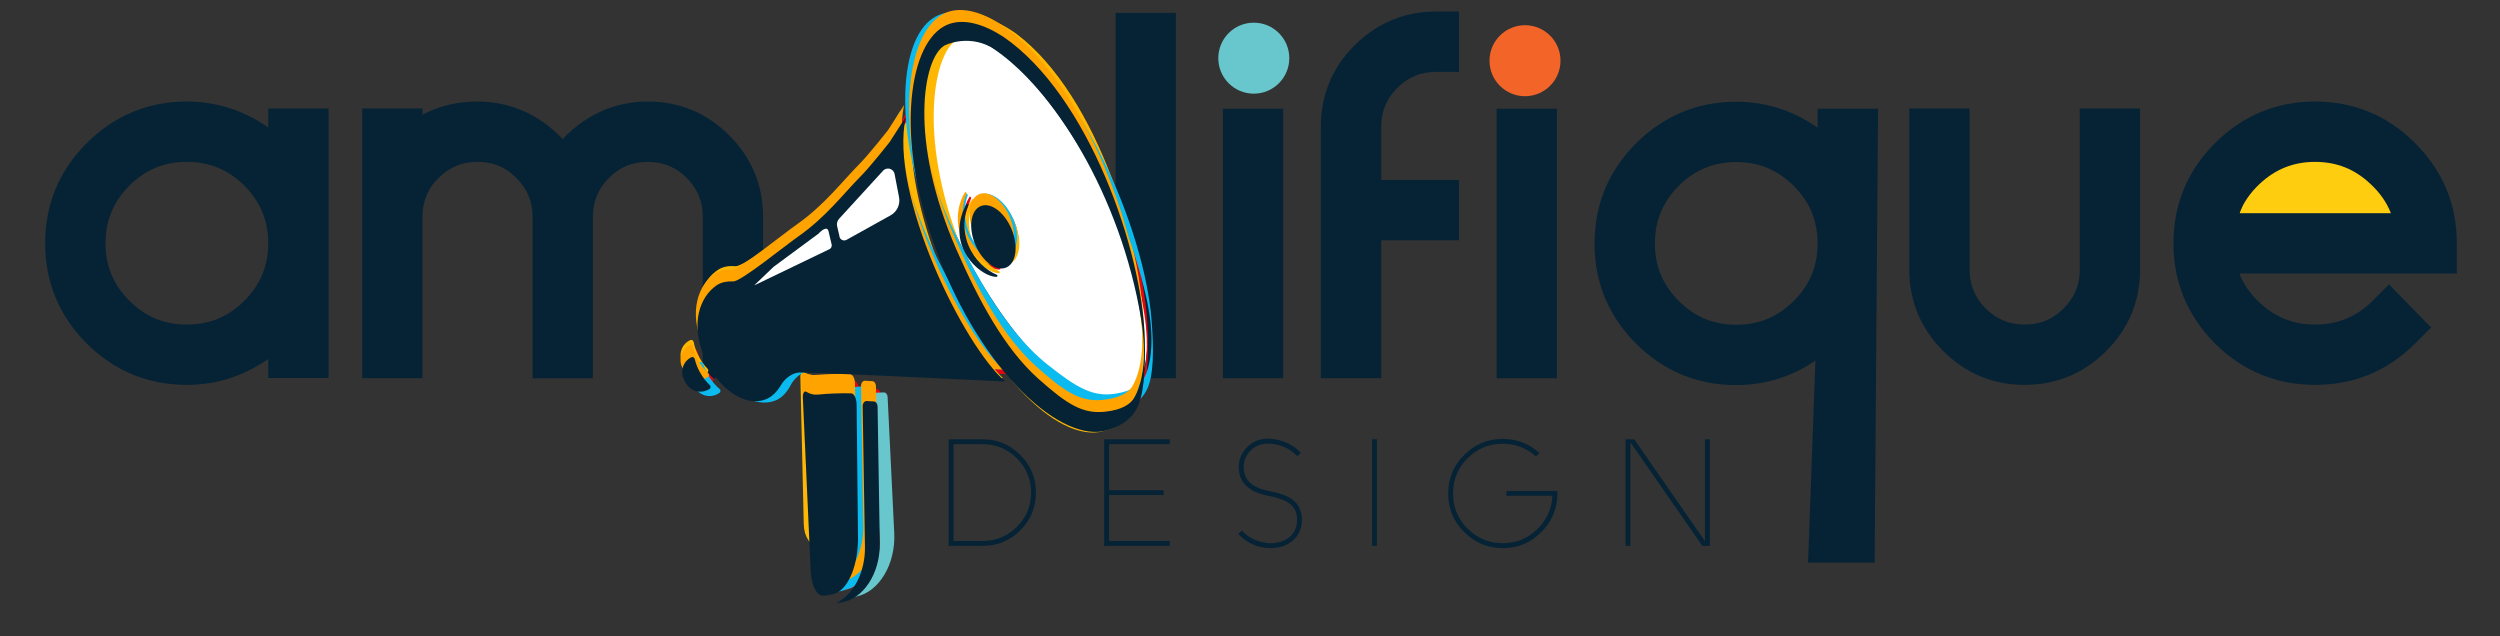<svg xmlns="http://www.w3.org/2000/svg" xmlns:xlink="http://www.w3.org/1999/xlink" id="Camada_1" x="0px" y="0px" viewBox="0 0 600 152.7" style="enable-background:new 0 0 600 152.7;" xml:space="preserve"><rect x="0" y="0" width="600" height="152.7" fill="#333333" stroke="none"/><style type="text/css">	.st0{fill:#FECD0F;}	.st1{fill:#062335;}	.st2{fill-rule:evenodd;clip-rule:evenodd;fill:#FFFFFF;}	.st3{fill:#E30613;}	.st4{fill:#FEB703;}	.st5{fill:#0BBBEF;}	.st6{fill:#68C7CD;}	.st7{fill:#FFA300;}	.st8{fill:#FFFFFF;}	.st9{fill:#F36428;}</style><g>	<g>		<path class="st0" d="M536.45,55.19c2.56-12.23,10.55-21.15,20.01-21.15c8.64,0,16.06,7.45,19.23,18.08"></path>		<g>			<g>				<path class="st1" d="M69.84,44.66c-2.5-4.49-5.93-8.06-10.32-10.69c-4.49-2.74-9.39-4.12-14.7-4.12     c-7.84,0-14.56,2.8-20.16,8.39c-5.56,5.56-8.34,12.28-8.34,20.16c0,7.84,2.78,14.56,8.34,20.16c5.6,5.56,12.32,8.34,20.16,8.34     c5.31,0,10.21-1.37,14.7-4.12c4.38-2.64,7.82-6.2,10.32-10.69v13.15h3.53V31.5h-3.53V44.66z M62.52,76.04     c-4.88,4.88-10.78,7.33-17.7,7.33c-6.88,0-12.76-2.44-17.64-7.33c-4.88-4.88-7.33-10.76-7.33-17.64c0-6.92,2.44-12.81,7.33-17.7     s10.76-7.33,17.64-7.33c6.92,0,12.81,2.44,17.7,7.33s7.33,10.78,7.33,17.7C69.84,65.28,67.4,71.16,62.52,76.04z"></path>				<path class="st1" d="M44.82,92.37c-9.3,0-17.38-3.34-24.02-9.93c-6.62-6.66-9.96-14.74-9.96-24.04c0-9.35,3.35-17.43,9.95-24.03     c6.63-6.63,14.72-10,24.03-10c6.31,0,12.22,1.66,17.56,4.92c0.68,0.41,1.34,0.84,1.99,1.29v-4.55h14.48v64.69H64.37v-4.56     c-0.65,0.46-1.33,0.9-2.02,1.31C57.03,90.72,51.13,92.37,44.82,92.37z M44.82,38.85c-5.42,0-9.92,1.87-13.77,5.72     c-3.85,3.85-5.72,8.37-5.72,13.83c0,5.42,1.87,9.92,5.72,13.77c3.85,3.85,8.36,5.72,13.77,5.72c5.45,0,9.98-1.87,13.83-5.72     c3.85-3.85,5.72-8.36,5.72-13.77c0-5.45-1.87-9.98-5.72-13.83C54.79,40.72,50.27,38.85,44.82,38.85z"></path>			</g>			<g>				<path class="st1" d="M155.49,29.85c-4.53,0-8.66,1.27-12.4,3.8c-3.64,2.46-6.31,5.7-8.02,9.73c-1.75-4.03-4.44-7.27-8.07-9.73     c-3.74-2.53-7.88-3.8-12.4-3.8c-8.06,0-14.28,3.4-18.66,10.21V31.5h-3.53v53.79h3.53V52.04c0-5.13,1.82-9.54,5.45-13.21     c3.67-3.64,8.07-5.45,13.21-5.45c5.17,0,9.57,1.82,13.21,5.45c3.67,3.67,5.51,8.07,5.51,13.21v33.26h3.53V52.04     c0-5.13,1.82-9.54,5.45-13.21c3.64-3.64,8.04-5.45,13.21-5.45c5.13,0,9.54,1.82,13.21,5.45c3.64,3.67,5.45,8.07,5.45,13.21     v33.26h3.53V52.04c0-6.1-2.17-11.32-6.52-15.67C166.84,32.02,161.62,29.85,155.49,29.85z"></path>				<path class="st1" d="M183.15,90.77h-14.48V52.04c0-3.67-1.27-6.73-3.87-9.35c-2.59-2.57-5.65-3.83-9.32-3.83     c-3.74,0-6.71,1.22-9.34,3.85c-2.58,2.61-3.85,5.67-3.85,9.34v38.73h-14.48V52.04c0-3.71-1.24-6.67-3.9-9.34     c-2.63-2.63-5.59-3.85-9.34-3.85c-3.67,0-6.73,1.27-9.35,3.87c-2.57,2.59-3.83,5.65-3.83,9.32v38.73H86.92V26.03h14.48v1.51     c3.88-2.09,8.31-3.17,13.19-3.17c5.62,0,10.82,1.59,15.47,4.74c1.85,1.25,3.52,2.68,4.98,4.28c1.46-1.59,3.12-3.02,4.97-4.28     c4.65-3.14,9.85-4.74,15.47-4.74c7.62,0,14.2,2.74,19.55,8.14c5.38,5.38,8.11,11.95,8.11,19.52V90.77z"></path>			</g>			<g>				<rect x="273.2" y="8.57" class="st1" width="3.53" height="76.73"></rect>				<rect x="267.73" y="3.09" class="st1" width="14.48" height="87.68"></rect>			</g>			<g>				<rect x="298.96" y="31.56" class="st1" width="3.53" height="53.74"></rect>				<rect x="293.49" y="26.08" class="st1" width="14.48" height="64.69"></rect>			</g>			<g>				<path class="st1" d="M322.48,30.43v54.86h3.53V52.2h18.66v-3.53h-18.66V30.43c0-5.13,1.82-9.54,5.45-13.21     c3.67-3.64,8.07-5.45,13.21-5.45V8.25c-6.1,0-11.32,2.16-15.67,6.47C324.65,19.06,322.48,24.3,322.48,30.43z"></path>				<path class="st1" d="M331.48,90.77H317V30.43c0-7.61,2.73-14.2,8.13-19.59c5.41-5.36,11.97-8.07,19.54-8.07h5.48v14.48h-5.48     c-3.67,0-6.73,1.27-9.35,3.87c-2.57,2.59-3.83,5.65-3.83,9.32v12.76h18.66v14.48h-18.66V90.77z"></path>			</g>			<g>				<rect x="364.66" y="31.56" class="st1" width="3.53" height="53.74"></rect>				<rect x="359.18" y="26.08" class="st1" width="14.48" height="64.69"></rect>			</g>			<g>				<path class="st1" d="M441.69,44.71c-2.5-4.49-5.93-8.06-10.32-10.69c-4.49-2.74-9.39-4.12-14.7-4.12     c-7.84,0-14.56,2.8-20.16,8.39c-5.56,5.56-8.34,12.28-8.34,20.16c0,7.84,2.78,14.56,8.34,20.16c5.6,5.56,12.32,8.34,20.16,8.34     c5.31,0,10.21-1.37,14.7-4.12c4.38-2.64,7.82-6.2,10.32-10.69l-2.08,57.41h4.87l0.74-97.99h-3.53V44.71z M434.37,76.1     c-4.88,4.88-10.78,7.33-17.7,7.33c-6.88,0-12.76-2.44-17.64-7.33c-4.88-4.88-7.33-10.76-7.33-17.64c0-6.92,2.44-12.81,7.33-17.7     c4.88-4.88,10.76-7.33,17.64-7.33c6.92,0,12.81,2.44,17.7,7.33s7.33,10.78,7.33,17.7C441.69,65.33,439.25,71.21,434.37,76.1z"></path>				<path class="st1" d="M449.91,135.02h-15.98l1.76-48.45c-0.49,0.33-0.99,0.65-1.49,0.95c-5.31,3.25-11.22,4.9-17.53,4.9     c-9.3,0-17.38-3.34-24.02-9.93c-6.62-6.66-9.96-14.74-9.96-24.04c0-9.35,3.35-17.43,9.95-24.03c6.63-6.63,14.72-10,24.03-10     c6.31,0,12.22,1.66,17.56,4.92c0.68,0.41,1.34,0.84,1.99,1.29v-4.55h14.52L449.91,135.02z M416.67,38.9     c-5.42,0-9.92,1.87-13.77,5.72c-3.85,3.85-5.72,8.37-5.72,13.83c0,5.42,1.87,9.92,5.72,13.77c3.85,3.85,8.36,5.72,13.77,5.72     c5.45,0,9.98-1.87,13.83-5.72c3.85-3.85,5.72-8.36,5.72-13.77c0-5.45-1.87-9.98-5.72-13.83     C426.65,40.78,422.12,38.9,416.67,38.9z"></path>			</g>			<g>				<path class="st1" d="M504.61,64.71c0,5.13-1.84,9.54-5.51,13.21c-3.64,3.64-8.04,5.45-13.21,5.45c-5.13,0-9.54-1.82-13.21-5.45     c-3.64-3.67-5.45-8.07-5.45-13.21V31.5h-3.53v33.2c0,6.1,2.17,11.32,6.52,15.67c4.35,4.35,9.57,6.52,15.67,6.52     c6.13,0,11.37-2.17,15.72-6.52c4.35-4.35,6.52-9.57,6.52-15.67V31.5h-3.53V64.71z"></path>				<path class="st1" d="M485.9,92.37c-7.57,0-14.15-2.73-19.54-8.13c-5.39-5.39-8.13-11.97-8.13-19.54V26.03h14.48v38.68     c0,3.67,1.27,6.73,3.87,9.35c2.59,2.57,5.65,3.83,9.32,3.83c3.74,0,6.71-1.22,9.34-3.85c2.66-2.66,3.9-5.63,3.9-9.34V26.03     h14.48v38.68c0,7.57-2.73,14.15-8.13,19.54C500.1,89.64,493.51,92.37,485.9,92.37z"></path>			</g>			<g>				<path class="st1" d="M584.17,58.4c0-7.88-2.8-14.6-8.39-20.16c-5.56-5.6-12.28-8.39-20.16-8.39c-7.84,0-14.56,2.8-20.16,8.39     c-5.56,5.56-8.34,12.28-8.34,20.16c0,7.84,2.78,14.56,8.34,20.16c5.6,5.56,12.32,8.34,20.16,8.34c7.88,0,14.6-2.78,20.16-8.34     l-2.46-2.51c-4.88,4.88-10.78,7.33-17.7,7.33c-6.56,0-12.24-2.25-17.06-6.74c-4.78-4.49-7.4-9.98-7.86-16.47h53.47V58.4z      M530.7,56.63c0.46-6.52,3.08-12.01,7.86-16.47c4.81-4.53,10.5-6.79,17.06-6.79c6.59,0,12.28,2.26,17.06,6.79     c4.81,4.46,7.43,9.95,7.86,16.47H530.7z"></path>				<path class="st1" d="M555.61,92.37c-9.3,0-17.38-3.34-24.02-9.93c-6.62-6.66-9.96-14.74-9.96-24.04     c0-9.35,3.35-17.43,9.95-24.03c6.63-6.63,14.72-10,24.03-10c9.35,0,17.44,3.37,24.04,10.01c6.62,6.58,9.99,14.66,9.99,24.02     v7.24h-52.19c1.02,2.6,2.63,4.92,4.86,7c3.78,3.53,8.14,5.25,13.31,5.25c5.45,0,9.98-1.87,13.83-5.72l3.91-3.91l10.12,10.34     l-3.83,3.83C573.04,89.03,564.96,92.37,555.61,92.37z M537.44,51.16h36.37c-1.01-2.6-2.63-4.91-4.86-6.98     c-3.8-3.6-8.15-5.33-13.34-5.33c-5.16,0-9.51,1.73-13.31,5.3C540.08,46.24,538.47,48.55,537.44,51.16z"></path>			</g>		</g>		<g>			<path class="st2" d="M263.8,43.77c12.07,23.14,15.66,46.11,6.08,51.1s-26.02-10.61-38.08-33.75    c-12.07-23.14-14.08-45.95-4.5-50.94C236.87,5.19,251.73,20.63,263.8,43.77z"></path>			<g>				<path class="st3" d="M194.13,91c-0.32-0.19-0.65,0.19-0.74,0.85c-0.02,0.15-0.03,0.31-0.02,0.47l1.9,41.97     c0.16,3.47,1.64,6.02,3.32,5.7l2.01-0.39c3.31-0.64,5.95-6.25,6.01-13.13c0-0.19,0-0.38,0-0.57l-0.33-31.78     c-0.02-1.49-0.6-2.69-1.32-2.71c-2.68-0.06-5.46,0.05-8.07,0.31C195.95,91.8,195.02,91.56,194.13,91z"></path>				<path class="st3" d="M208.28,128.21c0.1,6.06-2.69,11.52-6.92,13.56l1.03-0.13c5.44-0.69,9.57-6.94,9.45-14.32l-0.53-32.75     c-0.01-0.65-0.39-1.17-0.87-1.2c-0.59-0.04-1.18-0.07-1.77-0.1c-0.5-0.02-0.92,0.51-0.94,1.18c0,0.02,0,0.05,0,0.07     L208.28,128.21z"></path>				<path class="st3" d="M168.64,87.53l-0.1-0.19c-0.5-0.93-0.87-1.92-1.12-2.95c-0.08-0.32-0.4-0.51-0.72-0.43     c-0.04,0.01-0.09,0.03-0.13,0.05l0,0c-1.96,1.01-2.73,3.41-1.72,5.37l0.37,0.71c1.01,1.95,3.41,2.72,5.37,1.72l0.32-0.16     c0.29-0.15,0.4-0.51,0.25-0.81c-0.03-0.06-0.07-0.11-0.12-0.16C170.07,89.76,169.27,88.7,168.64,87.53z"></path>				<path class="st3" d="M274.54,74.74c1.57,9.47,0.25,15.97-1.77,19.19c-0.79,1.26-2.73,2.71-6.87,3.14     c-5.34,0.56-8.99-1.65-16.05-7.95c-8.04-7.18-14.22-18.64-19.62-30.97c-11.52-26.31-8.03-45.84-2.92-48.93     c0.16-0.1,5.34-2.75,11.18,0.31C253.5,19.2,269.67,45.33,274.54,74.74z M241.57,7.13c-4.87-3.18-9.37-4.33-12.88-3.19     c-0.53,0.17-1.03,0.4-1.51,0.67c-4.44,2.54-7.29,9.54-7.83,19.22c-0.42,7.46,0.38,19.74,6.53,35.84     c5.02,13.14,12.21,24.75,20.24,32.7c7.62,7.53,14.9,10.67,20.17,9.18c4.6-1.3,6.28-3.65,7.02-4.87     c1.92-3.18,2.33-9.65,2.14-16.96C274.9,58.35,261.9,21.12,241.57,7.13z M218.09,26.29l-3.89,6.06c0,0-4.63,5.89-6.86,8.12     c-4.02,4.03-8.37,9.84-14.99,14.48c-3.64,2.55-13.86,10.92-15.71,10.84c-1.35-0.06-2.73,0.14-3.88,0.88l-0.1,0.07     c-3.92,2.68-6.36,9.01-2.97,17.12c3.22,7.68,9.72,12.18,14.79,10.23c1.51-0.58,2.76-1.91,3.67-3.46     c0.94-1.6,2.82-3.04,4.68-2.99c11.39,0.31,49.15,2.18,49.15,2.18C232.02,81.45,213.97,44.83,218.09,26.29z"></path>				<path class="st3" d="M202.08,50.75c-0.45,0.49-0.63,1.18-0.47,1.83l0.53,2.26c0.02,0.64,0.56,1.14,1.2,1.11     c0.18-0.01,0.36-0.06,0.52-0.14c2.44-1.35,7.1-3.93,10.59-5.89c1.53-0.86,2.34-2.6,2.01-4.33l-1.07-5.58     c-0.17-0.87-1.01-1.45-1.88-1.28c-0.34,0.07-0.66,0.24-0.89,0.5L202.08,50.75z"></path>				<path class="st3" d="M181.8,66.7l18.04-8.69c0.35-0.23,0.53-0.64,0.45-1.05l-0.74-3.15c-0.25-1.3-1.5-0.48-2.4,0.5l-10.8,7.98     C185.98,62.71,181.33,67.01,181.8,66.7z"></path>				<g>											<ellipse transform="matrix(0.925 -0.381 0.381 0.925 -2.962 95.205)" class="st3" cx="239.01" cy="55.09" rx="4.73" ry="7.98"></ellipse>					<path class="st3" d="M233.11,57.14c-1.44-3.5-1.11-7.12-0.05-9.55c0.11-0.26-0.27-0.52-0.42-0.28      c-1.32,2.06-2.57,6.38-0.86,10.53s5.65,6.84,8.05,6.87c0.14,0,0.26-0.12,0.26-0.26c0-0.1-0.06-0.2-0.16-0.24      C237.44,63.18,234.56,60.65,233.11,57.14z"></path>				</g>			</g>			<g>				<path class="st4" d="M192.89,89.32c-0.31-0.18-0.66,0.12-0.77,0.67c-0.03,0.13-0.04,0.26-0.03,0.39l0.81,35.41     c0.07,2.93,1.49,5.17,3.17,5l2.02-0.2c3.32-0.33,6.1-4.88,6.34-10.66c0-0.16,0.01-0.32,0.01-0.48l0.49-26.74     c0.02-1.25-0.53-2.3-1.25-2.36c-2.67-0.22-5.45-0.31-8.07-0.25C194.69,90.11,193.77,89.85,192.89,89.32z"></path>				<path class="st4" d="M206.07,127.25c-0.06,6.06-2.98,11.31-7.26,13.03l1.03-0.05c5.46-0.28,9.74-6.21,9.81-13.59l0.32-32.76     c0.01-0.65-0.36-1.2-0.84-1.27c-0.59-0.08-1.18-0.16-1.77-0.23c-0.5-0.06-0.93,0.44-0.97,1.11c0,0.02,0,0.05,0,0.07     L206.07,127.25z"></path>				<path class="st4" d="M167.56,85.24l-0.09-0.19c-0.46-0.95-0.79-1.96-0.99-2.99c-0.07-0.32-0.38-0.53-0.7-0.47     c-0.04,0.01-0.09,0.02-0.13,0.04l0,0c-2,0.92-2.87,3.29-1.96,5.29l0.34,0.73c0.92,2,3.29,2.87,5.29,1.96l0.33-0.15     c0.3-0.14,0.43-0.5,0.29-0.79c-0.03-0.06-0.07-0.12-0.12-0.17C168.89,87.54,168.13,86.44,167.56,85.24z"></path>				<path class="st4" d="M273.92,77.13c1.15,9.53-0.45,15.97-2.61,19.09c-0.85,1.23-2.85,2.59-7,2.84     c-5.36,0.32-8.91-2.04-15.69-8.65c-7.72-7.53-13.38-19.25-18.23-31.8c-10.35-26.79-6-46.15-0.76-49.01     c0.16-0.09,5.45-2.51,11.16,0.8C255.35,20.73,270.35,47.54,273.92,77.13z M243.97,8.14c-4.73-3.4-9.17-4.74-12.73-3.75     c-0.53,0.15-1.05,0.35-1.54,0.61c-4.55,2.34-7.71,9.21-8.67,18.85c-0.74,7.44-0.49,19.74,4.95,36.09     c4.43,13.34,11.11,25.26,18.78,33.56c7.28,7.86,14.41,11.32,19.75,10.06c4.66-1.1,6.43-3.37,7.22-4.56     c2.06-3.09,2.75-9.54,2.88-16.85C275,60.78,263.65,23.01,243.97,8.14z M219.66,26.24l-4.15,5.89c0,0-4.89,5.68-7.22,7.81     c-4.2,3.84-8.79,9.46-15.61,13.81c-3.75,2.39-14.32,10.3-16.17,10.14c-1.34-0.12-2.74,0.02-3.92,0.71l-0.11,0.06     c-4.04,2.51-6.75,8.72-3.72,16.97c2.88,7.82,9.17,12.6,14.33,10.87c1.53-0.51,2.84-1.79,3.82-3.3c1.01-1.56,2.95-2.91,4.81-2.78     c11.36,0.81,49.01,4.34,49.01,4.34C231.15,81.96,214.73,44.58,219.66,26.24z"></path>				<path class="st4" d="M202.59,49.97c-0.47,0.47-0.68,1.15-0.55,1.8l0.43,2.28c-0.01,0.64,0.51,1.16,1.14,1.16     c0.18,0,0.36-0.04,0.53-0.12c2.5-1.24,7.27-3.61,10.84-5.41c1.57-0.79,2.46-2.5,2.2-4.24l-0.83-5.62     c-0.13-0.88-0.95-1.49-1.83-1.36c-0.35,0.05-0.67,0.21-0.91,0.46L202.59,49.97z"></path>				<path class="st4" d="M181.62,65.02l18.41-7.88c0.36-0.21,0.55-0.62,0.49-1.03l-0.6-3.18c-0.19-1.31-1.48-0.55-2.42,0.39     l-11.14,7.5C185.98,61.22,181.14,65.3,181.62,65.02z"></path>				<g>											<ellipse transform="matrix(0.941 -0.34 0.34 0.941 -4.767 84.643)" class="st4" cx="239.29" cy="55.93" rx="4.73" ry="7.98"></ellipse>					<path class="st4" d="M233.31,57.72c-1.29-3.56-0.8-7.17,0.37-9.54c0.12-0.25-0.24-0.53-0.4-0.3c-1.41,2-2.85,6.26-1.33,10.48      s5.34,7.08,7.74,7.22c0.14,0.01,0.26-0.1,0.27-0.25c0-0.1-0.05-0.2-0.15-0.24C237.36,63.95,234.6,61.3,233.31,57.72z"></path>				</g>			</g>			<g>				<path class="st5" d="M195.76,93.38c-0.32-0.16-0.64,0.25-0.72,0.92c-0.02,0.15-0.02,0.31-0.01,0.47l3.26,41.72     c0.27,3.45,1.84,5.86,3.5,5.38l1.99-0.58c3.29-0.95,5.74-6.81,5.57-13.68c-0.01-0.19-0.01-0.38-0.02-0.57l-1.36-31.7     c-0.06-1.49-0.69-2.63-1.41-2.58c-2.67,0.2-5.45,0.56-8.05,1.07C197.6,94,196.66,93.85,195.76,93.38z"></path>				<path class="st6" d="M211.1,129.18c0.3,6.04-2.31,11.76-6.47,14.19l1.02-0.23c5.41-1.2,9.33-7.83,8.97-15.19l-1.59-32.65     c-0.03-0.64-0.43-1.13-0.91-1.12c-0.59,0.02-1.19,0.04-1.78,0.07c-0.5,0.02-0.9,0.59-0.9,1.27c0,0.02,0,0.05,0,0.07     L211.1,129.18z"></path>				<path class="st5" d="M170.15,90.34l-0.11-0.18c-0.55-0.9-0.98-1.87-1.29-2.88c-0.1-0.31-0.43-0.49-0.75-0.39     c-0.04,0.01-0.09,0.03-0.13,0.06l0,0c-1.9,1.12-2.53,3.56-1.42,5.45l0.41,0.69c1.12,1.9,3.55,2.53,5.45,1.42l0.31-0.18     c0.28-0.17,0.38-0.54,0.21-0.82c-0.03-0.06-0.08-0.11-0.13-0.15C171.7,92.49,170.83,91.47,170.15,90.34z"></path>				<path class="st5" d="M275.17,71.69c2.09,9.37,1.14,15.93-0.7,19.26c-0.72,1.31-2.58,2.86-6.69,3.52     c-5.3,0.85-9.07-1.14-16.47-7.05c-8.43-6.73-15.23-17.82-21.31-29.83c-12.96-25.63-10.56-45.32-5.63-48.69     c0.15-0.1,5.18-3.04,11.18-0.32C251.08,17.41,268.68,42.6,275.17,71.69z M238.5,6.01c-5.04-2.91-9.6-3.8-13.04-2.47     C224.95,3.75,224.46,4,224,4.3c-4.29,2.78-6.75,9.93-6.75,19.62c0,7.47,1.47,19.69,8.51,35.42     c5.74,12.84,13.56,24.03,22.03,31.53c8.02,7.1,15.47,9.83,20.65,8.05c4.52-1.56,6.07-3.99,6.73-5.25     c1.74-3.28,1.79-9.77,1.19-17.06C274.62,55.31,259.57,18.86,238.5,6.01z M216.12,26.45l-3.55,6.27c0,0-4.3,6.14-6.4,8.49     c-3.79,4.24-7.81,10.29-14.16,15.29c-3.49,2.75-13.23,11.67-15.08,11.69c-1.35,0.01-2.72,0.29-3.83,1.1l-0.1,0.07     c-3.77,2.9-5.85,9.35-2.01,17.26c3.64,7.49,10.38,11.62,15.34,9.4c1.47-0.66,2.65-2.06,3.48-3.66c0.85-1.65,2.65-3.19,4.51-3.25     c11.39-0.33,49.2-0.55,49.2-0.55C233.09,80.75,213.03,45.19,216.12,26.45z"></path>				<path class="st5" d="M201.49,51.76c-0.42,0.52-0.56,1.21-0.37,1.85l0.66,2.23c0.06,0.64,0.62,1.1,1.26,1.05     c0.18-0.02,0.36-0.08,0.51-0.17c2.36-1.48,6.87-4.32,10.25-6.46c1.48-0.94,2.2-2.73,1.77-4.43l-1.38-5.51     c-0.21-0.86-1.09-1.39-1.95-1.18c-0.34,0.08-0.64,0.28-0.86,0.55L201.49,51.76z"></path>				<path class="st5" d="M182.13,68.81l17.53-9.68c0.34-0.25,0.49-0.67,0.39-1.07l-0.91-3.11c-0.32-1.29-1.52-0.4-2.36,0.63     l-10.34,8.57C186.08,64.6,181.68,69.14,182.13,68.81z"></path>				<g>											<ellipse transform="matrix(0.902 -0.432 0.432 0.902 0.05 108.297)" class="st5" cx="238.6" cy="54.04" rx="4.73" ry="7.98"></ellipse>					<path class="st5" d="M232.83,56.41c-1.64-3.42-1.51-7.05-0.58-9.53c0.1-0.26-0.29-0.5-0.43-0.26      c-1.2,2.13-2.21,6.52-0.28,10.56s6.02,6.52,8.42,6.41c0.14-0.01,0.25-0.13,0.24-0.27c-0.01-0.1-0.07-0.19-0.17-0.23      C237.49,62.21,234.47,59.84,232.83,56.41z"></path>				</g>			</g>			<g>				<path class="st7" d="M193.05,89.4c-0.32-0.16-0.65,0.16-0.74,0.71c-0.02,0.13-0.03,0.26-0.02,0.39l1.9,35.32     c0.16,2.92,1.64,5.07,3.32,4.8l2.01-0.33c3.31-0.54,5.95-5.26,6.01-11.05c0-0.16,0-0.32,0-0.48l-0.33-26.75     c-0.02-1.25-0.6-2.26-1.32-2.28c-2.68-0.05-5.46,0.04-8.07,0.26C194.87,90.07,193.94,89.87,193.05,89.4z"></path>				<path class="st7" d="M207.2,126.32c0.1,6.06-2.69,11.52-6.92,13.56l1.03-0.13c5.44-0.69,9.57-6.94,9.45-14.32l-0.53-32.75     c-0.01-0.65-0.39-1.17-0.87-1.2c-0.59-0.04-1.18-0.07-1.77-0.1c-0.5-0.02-0.92,0.51-0.94,1.18c0,0.02,0,0.05,0,0.07     L207.2,126.32z"></path>				<path class="st7" d="M167.56,86.42l-0.1-0.19c-0.5-0.93-0.87-1.92-1.12-2.95c-0.08-0.32-0.4-0.51-0.72-0.43     c-0.04,0.01-0.09,0.03-0.13,0.05l0,0c-1.96,1.01-2.73,3.41-1.72,5.37l0.37,0.71c1.01,1.95,3.41,2.72,5.37,1.72l0.32-0.16     c0.29-0.15,0.4-0.51,0.25-0.81c-0.03-0.06-0.07-0.11-0.12-0.16C168.99,88.66,168.18,87.59,167.56,86.42z"></path>				<path class="st7" d="M273.45,73.63c1.57,9.47,0.25,15.97-1.77,19.19c-0.79,1.26-2.73,2.71-6.87,3.14     c-5.34,0.56-8.99-1.65-16.05-7.95c-8.04-7.18-14.22-18.64-19.62-30.97c-11.52-26.31-8.03-45.84-2.92-48.93     c0.16-0.1,5.34-2.75,11.18,0.31C252.42,18.09,268.59,44.22,273.45,73.63z M240.49,6.02c-4.87-3.18-9.37-4.33-12.88-3.19     c-0.53,0.17-1.03,0.4-1.51,0.67c-4.44,2.54-7.29,9.54-7.83,19.22c-0.42,7.46,0.38,19.74,6.53,35.84     c5.02,13.14,12.21,24.75,20.24,32.7c7.62,7.53,14.9,10.67,20.17,9.18c4.6-1.3,6.28-3.65,7.02-4.87     c1.92-3.18,2.33-9.65,2.14-16.96C273.82,57.24,260.82,20.02,240.49,6.02z M217.01,25.18l-3.89,6.06c0,0-4.63,5.89-6.86,8.12     c-4.02,4.03-8.37,9.84-14.99,14.48c-3.64,2.55-13.86,10.92-15.71,10.84c-1.35-0.06-2.73,0.14-3.88,0.88l-0.1,0.07     c-3.92,2.68-6.36,9.01-2.97,17.12c3.22,7.68,9.72,12.18,14.79,10.23c1.51-0.58,2.76-1.91,3.67-3.46     c0.94-1.6,2.82-3.04,4.68-2.99c11.39,0.31,49.15,2.18,49.15,2.18C230.94,80.34,212.89,43.72,217.01,25.18z"></path>				<path class="st7" d="M201,49.64c-0.45,0.49-0.63,1.18-0.47,1.83l0.53,2.26c0.02,0.64,0.56,1.14,1.2,1.11     c0.18-0.01,0.36-0.06,0.52-0.14c2.44-1.35,7.1-3.93,10.59-5.89c1.53-0.86,2.34-2.6,2.01-4.33l-1.07-5.58     c-0.17-0.87-1.01-1.45-1.88-1.28c-0.34,0.07-0.66,0.24-0.89,0.5L201,49.64z"></path>				<path class="st7" d="M180.72,65.59l18.04-8.69c0.35-0.23,0.53-0.64,0.45-1.05l-0.74-3.15c-0.25-1.3-1.5-0.48-2.4,0.5l-10.8,7.98     C184.9,61.6,180.25,65.9,180.72,65.59z"></path>				<g>											<ellipse transform="matrix(0.925 -0.381 0.381 0.925 -2.621 94.709)" class="st7" cx="237.93" cy="53.98" rx="4.73" ry="7.98"></ellipse>					<path class="st7" d="M232.03,56.03c-1.44-3.5-1.11-7.12-0.05-9.55c0.11-0.26-0.27-0.52-0.42-0.28      c-1.32,2.06-2.57,6.38-0.86,10.53c1.71,4.14,5.65,6.84,8.05,6.87c0.14,0,0.26-0.12,0.26-0.26c0-0.1-0.06-0.2-0.16-0.24      C236.36,62.07,233.48,59.54,232.03,56.03z"></path>				</g>			</g>			<g>				<path class="st1" d="M193.44,93.99c-0.32-0.19-0.65,0.19-0.74,0.85c-0.02,0.15-0.03,0.31-0.02,0.47l1.9,41.97     c0.16,3.47,1.64,6.02,3.32,5.7l2.01-0.39c3.31-0.64,5.95-6.25,6.01-13.13c0-0.19,0-0.38,0-0.57l-0.33-31.78     c-0.02-1.49-0.6-2.69-1.32-2.71c-2.68-0.06-5.46,0.05-8.07,0.31C195.26,94.79,194.33,94.55,193.44,93.99z"></path>				<path class="st1" d="M207.59,131.19c0.1,6.06-2.69,11.52-6.92,13.56l1.03-0.13c5.44-0.69,9.57-6.94,9.45-14.32l-0.53-32.75     c-0.01-0.65-0.39-1.17-0.87-1.2c-0.59-0.04-1.18-0.07-1.77-0.1c-0.5-0.02-0.92,0.51-0.94,1.18c0,0.02,0,0.05,0,0.07     L207.59,131.19z"></path>				<path class="st1" d="M167.95,89.28l-0.1-0.19c-0.5-0.93-0.87-1.92-1.12-2.95c-0.08-0.32-0.4-0.51-0.72-0.43     c-0.04,0.01-0.09,0.03-0.13,0.05l0,0c-1.96,1.01-2.73,3.41-1.72,5.37l0.37,0.71c1.01,1.95,3.41,2.72,5.37,1.72l0.32-0.16     c0.29-0.15,0.4-0.51,0.25-0.81c-0.03-0.06-0.07-0.11-0.12-0.16C169.38,91.51,168.58,90.45,167.95,89.28z"></path>				<path class="st1" d="M273.85,76.48c1.57,9.47,0.25,15.97-1.77,19.19c-0.79,1.26-2.73,2.71-6.87,3.14     c-5.34,0.56-8.99-1.65-16.05-7.95c-8.04-7.18-14.22-18.64-19.62-30.97c-11.52-26.31-8.03-45.84-2.92-48.93     c0.16-0.1,5.34-2.75,11.18,0.31C252.81,20.95,268.98,47.08,273.85,76.48z M240.88,8.88c-4.87-3.18-9.37-4.33-12.88-3.19     c-0.53,0.17-1.03,0.4-1.51,0.67c-4.44,2.54-7.29,9.54-7.83,19.22c-0.42,7.46,0.38,19.74,6.53,35.84     c5.02,13.14,12.21,24.75,20.24,32.7c7.62,7.53,14.9,10.67,20.17,9.18c4.6-1.3,6.28-3.65,7.02-4.87     c1.92-3.18,2.33-9.65,2.14-16.96C274.21,60.1,261.21,22.87,240.88,8.88z M217.4,28.04l-3.89,6.06c0,0-4.63,5.89-6.86,8.12     c-4.02,4.03-8.37,9.84-14.99,14.48c-3.64,2.55-13.86,10.92-15.71,10.84c-1.35-0.06-2.73,0.14-3.88,0.88l-0.1,0.07     c-3.92,2.68-6.36,9.01-2.97,17.12c3.22,7.68,9.72,12.18,14.79,10.23c1.51-0.58,2.76-1.91,3.67-3.46     c0.94-1.6,2.82-3.04,4.68-2.99c11.39,0.31,49.15,2.18,49.15,2.18C231.34,83.2,213.28,46.58,217.4,28.04z"></path>				<path class="st8" d="M201.39,52.5c-0.45,0.49-0.63,1.18-0.47,1.83l0.53,2.26c0.02,0.64,0.56,1.14,1.2,1.11     c0.18-0.01,0.36-0.06,0.52-0.14c2.44-1.35,7.1-3.93,10.59-5.89c1.53-0.86,2.34-2.6,2.01-4.33l-1.07-5.58     c-0.17-0.87-1.01-1.45-1.88-1.28c-0.34,0.07-0.66,0.24-0.89,0.5L201.39,52.5z"></path>				<path class="st8" d="M181.11,68.45l18.04-8.69c0.35-0.23,0.53-0.64,0.45-1.05l-0.74-3.15c-0.25-1.3-1.5-0.48-2.4,0.5l-10.8,7.98     C185.29,64.46,180.64,68.75,181.11,68.45z"></path>				<g>											<ellipse transform="matrix(0.925 -0.381 0.381 0.925 -3.68 95.074)" class="st1" cx="238.32" cy="56.83" rx="4.73" ry="7.98"></ellipse>					<path class="st1" d="M232.42,58.88c-1.44-3.5-1.11-7.12-0.05-9.55c0.11-0.26-0.27-0.52-0.42-0.28      c-1.32,2.06-2.57,6.38-0.86,10.53s5.65,6.84,8.05,6.87c0.14,0,0.26-0.12,0.26-0.26c0-0.1-0.06-0.2-0.16-0.24      C236.75,64.93,233.87,62.4,232.42,58.88z"></path>				</g>			</g>		</g>		<g>			<path class="st1" d="M235.85,105.43c3.52,0,6.53,1.25,9.04,3.76c2.5,2.5,3.74,5.51,3.74,9.04c0,3.52-1.25,6.53-3.74,9.04    c-2.51,2.5-5.52,3.74-9.04,3.74h-8.18v-25.58H235.85z M235.85,129.83c3.2,0,5.93-1.13,8.2-3.4c2.27-2.27,3.4-5,3.4-8.2    c0-3.21-1.13-5.95-3.4-8.22c-2.27-2.27-5-3.4-8.2-3.4h-7v23.22H235.85z"></path>			<path class="st1" d="M280.76,105.43v1.18h-14.58v11.03h13.1v1.18h-13.1v11.01h14.58v1.18h-15.76v-25.58H280.76z"></path>			<path class="st1" d="M312.44,124.22c0.14,2.22-0.52,4-1.98,5.35c-1.29,1.19-2.95,1.84-4.95,1.96c-0.13,0.01-0.3,0.02-0.5,0.02    c-3.07,0-5.67-1.13-7.82-3.4l0.86-0.8c1.33,1.4,2.95,2.32,4.87,2.76c0.99,0.23,1.82,0.31,2.51,0.25c1.66-0.09,3.03-0.6,4.1-1.51    c1.28-1.11,1.87-2.62,1.75-4.54c-0.08-1.43-0.65-2.55-1.71-3.39c-1.06-0.82-2.74-1.45-5.04-1.89l-0.57-0.12    c-4.23-0.93-6.45-3.04-6.65-6.33c-0.12-1.89,0.45-3.54,1.71-4.95c1.26-1.43,2.83-2.2,4.72-2.32c0.84-0.08,1.83,0.01,2.96,0.27    c2.19,0.49,4.03,1.52,5.53,3.1l-0.86,0.82c-1.33-1.41-2.98-2.34-4.95-2.78c-1-0.23-1.86-0.3-2.58-0.23    c-1.58,0.1-2.89,0.73-3.94,1.91c-1.03,1.18-1.5,2.55-1.41,4.12c0.17,2.82,2.24,4.6,6.22,5.36l0.62,0.11    c2.08,0.44,3.67,1.06,4.78,1.85C311.54,120.87,312.32,122.34,312.44,124.22z"></path>			<path class="st1" d="M329.29,105.43h1.18v25.58h-1.18V105.43z"></path>			<path class="st1" d="M373.78,117.84v0.59c0,3.62-1.28,6.71-3.85,9.27c-2.55,2.57-5.64,3.85-9.25,3.85    c-3.62,0-6.71-1.28-9.27-3.85c-2.57-2.55-3.85-5.64-3.85-9.27c0-3.61,1.28-6.7,3.85-9.25c2.55-2.57,5.64-3.85,9.27-3.85    c3.36,0,6.3,1.13,8.8,3.4l-0.84,0.84c-2.27-2.04-4.93-3.07-7.97-3.07c-3.29,0-6.11,1.16-8.45,3.49    c-2.33,2.34-3.49,5.15-3.49,8.43c0,3.29,1.16,6.11,3.49,8.45c2.34,2.33,5.16,3.49,8.45,3.49c3.18,0,5.93-1.11,8.23-3.32    c2.29-2.19,3.52-4.87,3.67-8.04h-11.03v-1.18H373.78z"></path>			<path class="st1" d="M410.37,105.43v25.58h-1.82l-17.25-24.85v24.85h-1.18v-25.58h2.1l16.97,24.44v-24.44H410.37z"></path>		</g>	</g>	<circle class="st6" cx="300.91" cy="13.96" r="8.52"></circle>	<circle class="st9" cx="366" cy="14.57" r="8.52"></circle></g></svg>